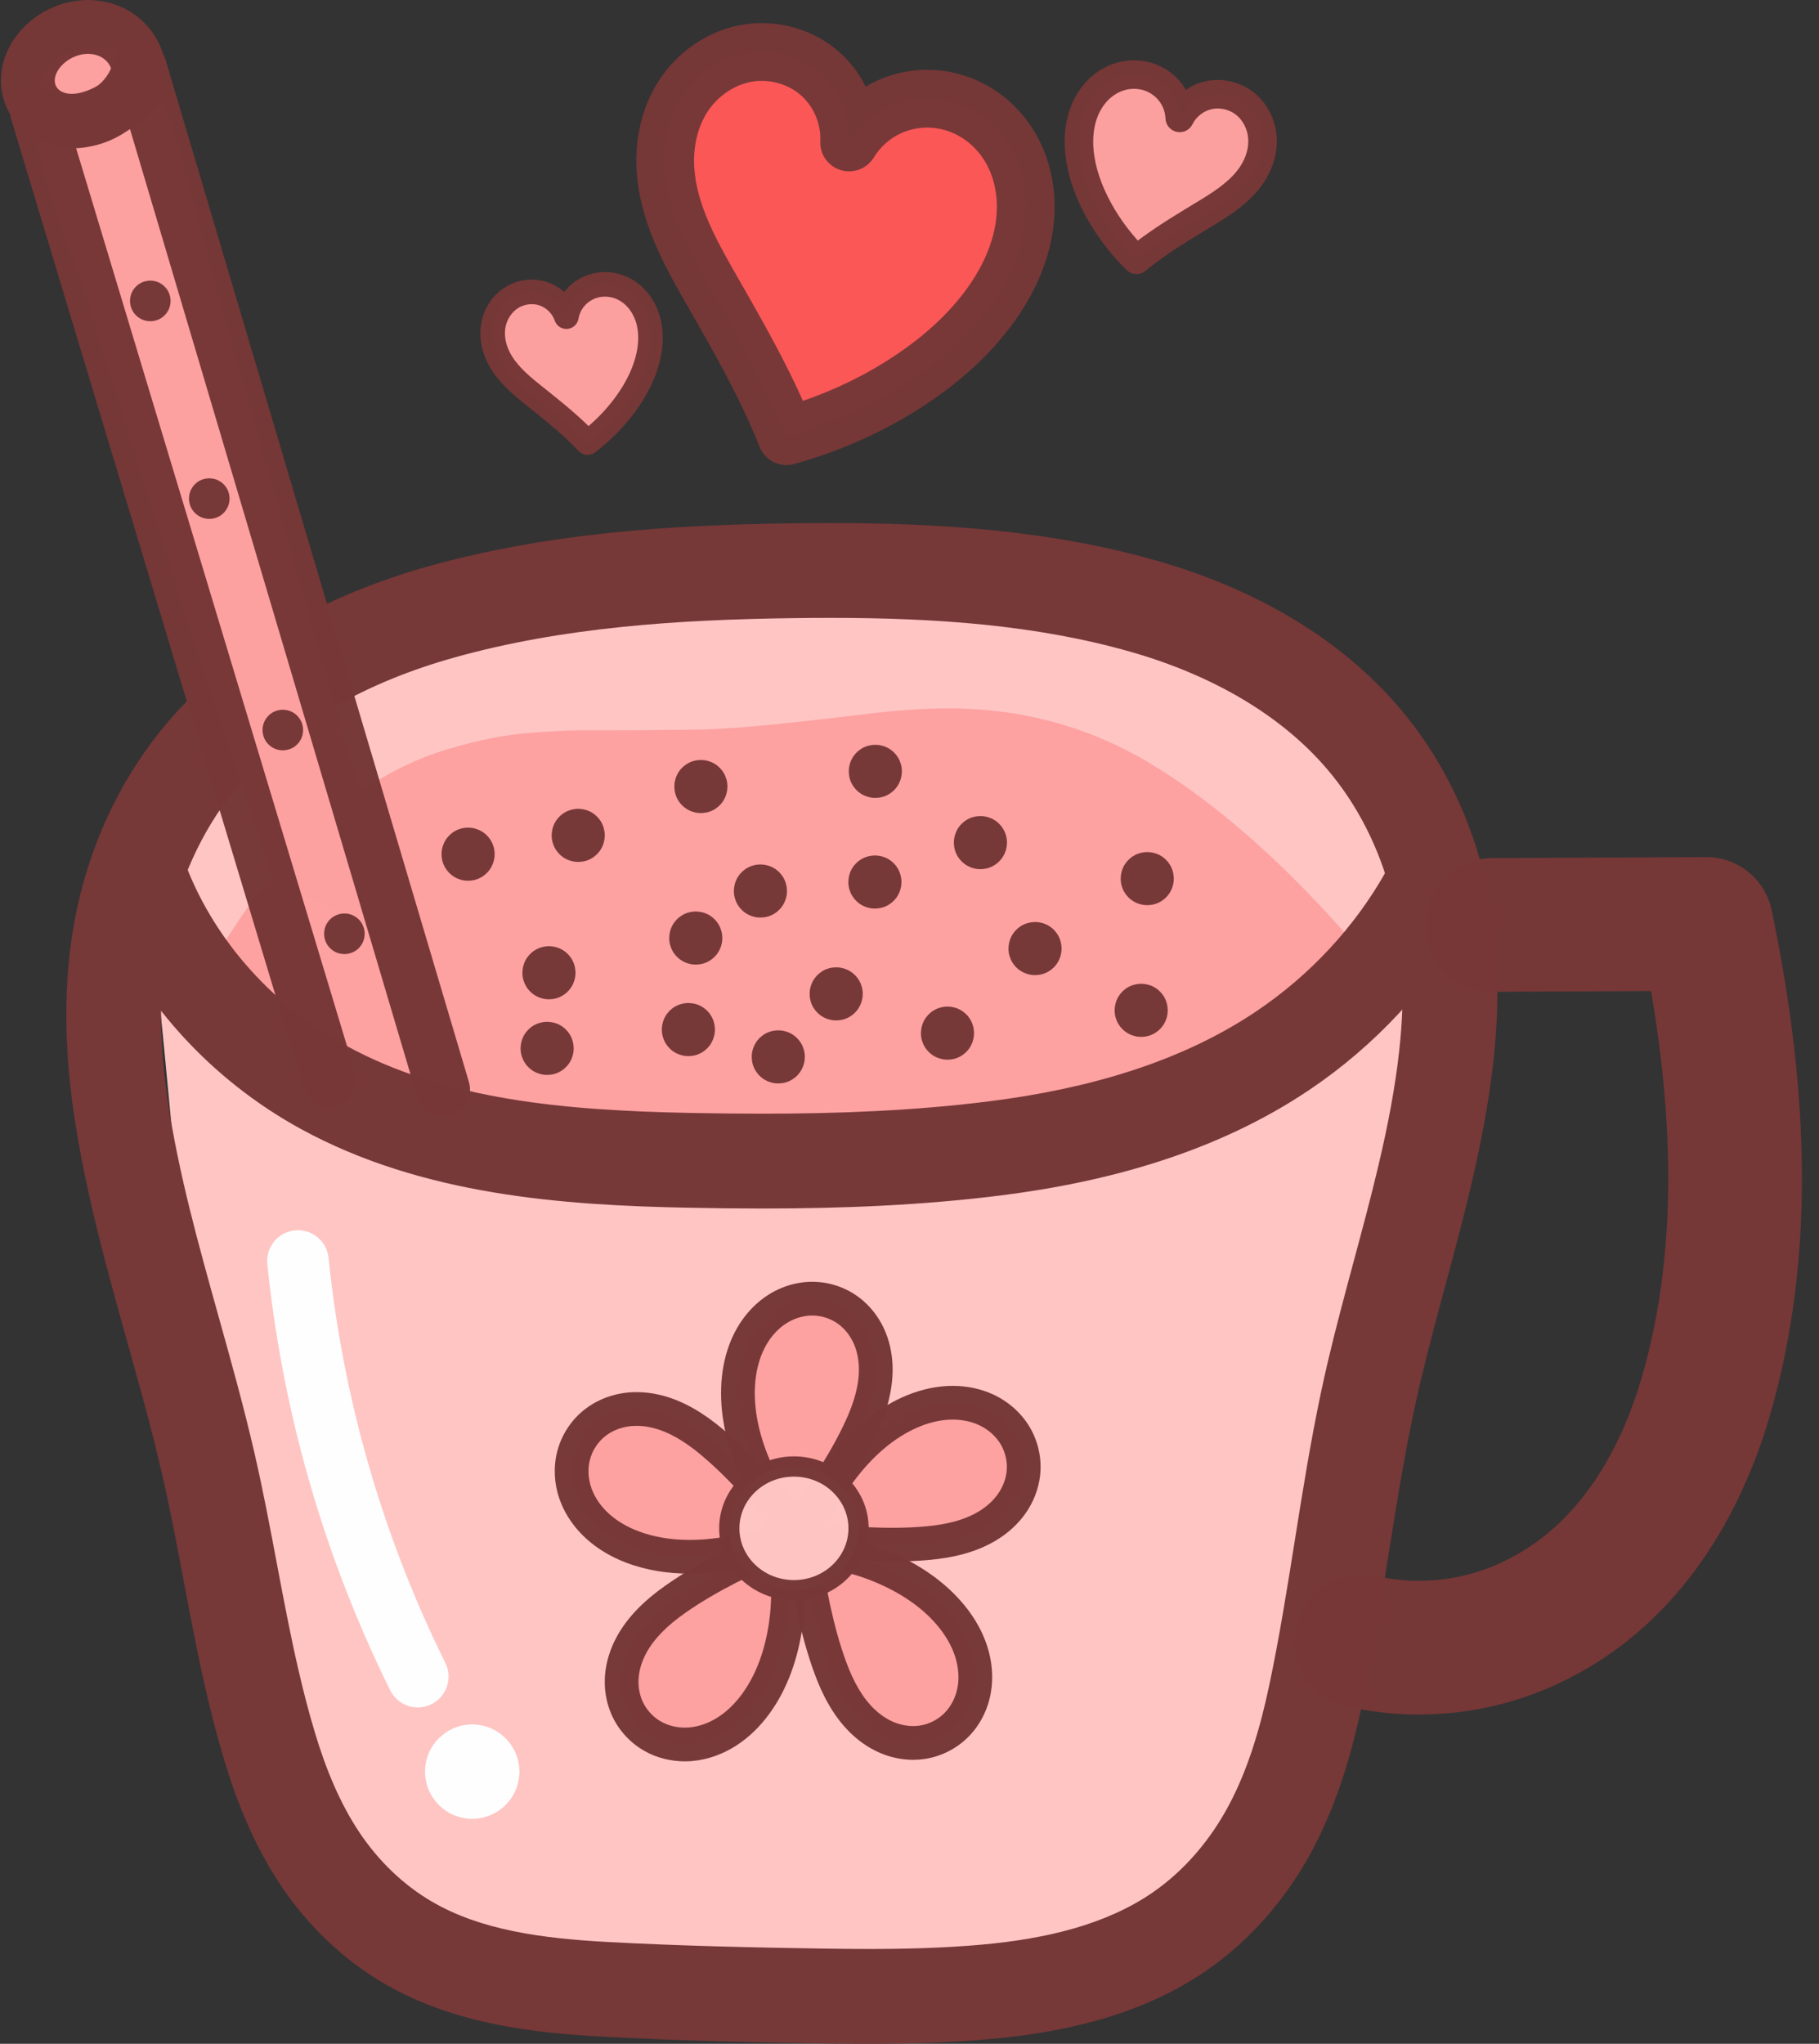 <?xml version="1.0" encoding="UTF-8"?>
<!DOCTYPE svg PUBLIC '-//W3C//DTD SVG 1.0//EN'
          'http://www.w3.org/TR/2001/REC-SVG-20010904/DTD/svg10.dtd'>
<svg height="949.8" preserveAspectRatio="xMidYMid meet" version="1.0" viewBox="223.6 436.7 845.7 949.8" width="845.7" xmlns="http://www.w3.org/2000/svg" xmlns:xlink="http://www.w3.org/1999/xlink" zoomAndPan="magnify"
><rect x="223.6" y="436.7" width="845.7" height="949.8" fill="#333333" stroke="none"/><g
  ><g fill="#fec5c3" id="change1_1"
    ><path d="M286.595,804.907L288.547,819.755Q294.368,858.535,310.669,1039.795Q316.321,1090.252,321.242,1118.036Q347.322,1274.095,366.555,1294.35Q387.879,1334.642,446.097,1352.909Q496.911,1367.457,621.058,1365.919Q710.818,1365.779,746.433,1348.629Q789.075,1330.751,812.683,1285.752Q833.894,1242.841,847.516,1164.585Q885.145,960.035,900.65,812.675Q859.089,773.316,766.086,732.37Q678.443,698.874,596.51,698.778Q417.958,700.373,286.595,804.907"
    /></g
  ></g
  ><g
  ><g fill="#fda0a0" fill-opacity=".992" id="change2_9"
    ><path d="M319.353,889.713L322.203,884.297Q368.726,804.334,430.552,785.25Q453.273,778.293,471.922,777.166Q481.829,776.331,491.773,776.117Q551.583,776.2,561.626,775.164Q578.13,774.396,634.89,767.52Q651.692,765.997,661.044,765.959Q713.128,764.974,756.949,790.633Q806.137,819.914,857.14,879.767Q814.11,930.1,746.568,954.07Q689.574,975.81,565.666,978.46Q504.854,979.631,467.272,975.695Q434.609,972.518,404.25,961.456Q344.283,936.549,319.353,889.713"
    /></g
  ></g
  ><g fill="#773838"
  ><g id="change3_6"
    ><path d="M559.429,872.567L559.325,874.243Q558.551,879.311,554.678,882.367Q550.779,885.421,545.471,884.875Q540.403,884.1,537.347,880.228Q536.368,878.976,535.731,877.497L535.193,875.976Q534.749,874.406,534.735,872.696Q534.84,867.449,538.306,863.947Q541.772,860.445,547.018,860.285Q552.265,860.39,555.767,863.856Q559.269,867.321,559.429,872.567"
    /></g
    ><g id="change3_25"
    ><path d="M624.705,898.512L624.601,900.188Q623.826,905.256,619.954,908.312Q616.055,911.365,610.747,910.82Q605.679,910.045,602.623,906.173Q599.57,902.274,600.115,896.965Q600.89,891.898,604.762,888.842Q608.661,885.788,613.97,886.334Q619.037,887.108,622.093,890.981Q623.072,892.232,623.71,893.711L624.247,895.232Q624.691,896.802,624.705,898.512"
    /></g
    ><g id="change3_34"
    ><path d="M642.719,846.531L642.615,848.207Q641.84,853.275,637.968,856.331Q634.068,859.384,628.76,858.839Q623.693,858.064,620.636,854.192Q619.657,852.94,619.02,851.461L618.483,849.94Q618.038,848.37,618.024,846.66Q618.129,841.413,621.595,837.911Q625.061,834.408,630.307,834.249Q635.554,834.354,639.057,837.819Q642.559,841.285,642.719,846.531"
    /></g
    ><g id="change3_35"
    ><path d="M717.163,877.457L717.059,879.133Q716.284,884.2,712.412,887.256Q708.513,890.31,703.205,889.764Q698.137,888.99,695.081,885.117Q694.102,883.866,693.464,882.387L692.927,880.866Q692.483,879.296,692.469,877.586Q692.574,872.339,696.04,868.836Q699.505,865.334,704.751,865.174Q709.999,865.279,713.501,868.745Q717.003,872.211,717.163,877.457"
    /></g
    ><g id="change3_26"
    ><path d="M561.804,802.154L561.7,803.83Q560.925,808.897,557.053,811.953Q553.154,815.007,547.845,814.461Q542.778,813.687,539.722,809.814Q536.668,805.915,537.214,800.607Q537.989,795.539,541.861,792.483Q545.76,789.43,551.068,789.975Q556.136,790.75,559.192,794.622Q560.171,795.874,560.808,797.353L561.346,798.874Q561.79,800.444,561.804,802.154"
    /></g
    ><g id="change3_3"
    ><path d="M491.173,888.696L491.069,890.372Q490.295,895.439,486.422,898.495Q482.523,901.549,477.215,901.004Q472.147,900.229,469.091,896.356Q468.112,895.105,467.475,893.626L466.937,892.105Q466.493,890.535,466.479,888.825Q466.584,883.577,470.05,880.075Q473.516,876.573,478.762,876.413Q484.009,876.518,487.511,879.984Q491.014,883.45,491.173,888.696"
    /></g
    ><g id="change3_23"
    ><path d="M504.782,824.852L504.678,826.528Q503.903,831.595,500.031,834.651Q496.132,837.705,490.823,837.16Q485.756,836.385,482.7,832.513Q481.721,831.261,481.083,829.782L480.546,828.261Q480.101,826.691,480.088,824.981Q480.193,819.734,483.658,816.231Q487.124,812.729,492.37,812.569Q497.618,812.674,501.12,816.14Q504.622,819.606,504.782,824.852"
    /></g
    ><g id="change3_31"
    ><path d="M691.764,828.217L691.66,829.893Q690.885,834.961,687.013,838.017Q683.114,841.071,677.805,840.525Q672.738,839.75,669.682,835.878Q666.628,831.979,667.173,826.67Q667.948,821.603,671.821,818.547Q675.72,815.493,681.028,816.039Q686.096,816.814,689.152,820.686Q690.131,821.938,690.769,823.416L691.306,824.937Q691.75,826.508,691.764,828.217"
    /></g
    ><g id="change3_15"
    ><path d="M555.995,915.1L555.891,916.776Q555.116,921.844,551.244,924.9Q547.345,927.954,542.036,927.408Q536.969,926.633,533.913,922.761Q532.933,921.509,532.296,920.03L531.759,918.509Q531.314,916.939,531.301,915.229Q531.405,909.982,534.871,906.48Q538.337,902.977,543.583,902.817Q548.83,902.923,552.333,906.388Q555.835,909.854,555.995,915.1"
    /></g
    ><g id="change3_33"
    ><path d="M642.907,795.101L642.803,796.777Q642.028,801.844,638.156,804.9Q634.257,807.954,628.948,807.408Q623.881,806.634,620.825,802.761Q617.771,798.862,618.317,793.554Q619.091,788.486,622.964,785.43Q626.863,782.376,632.171,782.922Q637.239,783.697,640.295,787.569Q641.274,788.821,641.911,790.3L642.449,791.821Q642.893,793.391,642.907,795.101"
    /></g
    ><g id="change3_24"
    ><path d="M769.334,844.955L769.23,846.631Q768.455,851.698,764.583,854.754Q760.684,857.808,755.376,857.263Q750.308,856.488,747.252,852.616Q746.273,851.364,745.635,849.885L745.098,848.364Q744.654,846.794,744.64,845.084Q744.745,839.837,748.211,836.335Q751.677,832.832,756.923,832.672Q762.17,832.777,765.672,836.243Q769.174,839.709,769.334,844.955"
    /></g
    ><g id="change3_19"
    ><path d="M676.456,916.756L676.352,918.432Q675.577,923.5,671.705,926.556Q667.806,929.61,662.498,929.064Q657.43,928.289,654.374,924.417Q653.395,923.165,652.757,921.686L652.22,920.165Q651.776,918.595,651.762,916.885Q651.867,911.638,655.333,908.136Q658.798,904.634,664.044,904.474Q669.292,904.579,672.794,908.044Q676.296,911.51,676.456,916.756"
    /></g
    ><g id="change3_32"
    ><path d="M453.57,833.594L453.466,835.27Q452.691,840.338,448.819,843.394Q444.92,846.448,439.611,845.902Q434.544,845.127,431.488,841.255Q428.434,837.356,428.98,832.048Q429.754,826.98,433.627,823.924Q437.526,820.87,442.834,821.416Q447.902,822.191,450.958,826.063Q451.937,827.315,452.574,828.793L453.112,830.314Q453.556,831.885,453.57,833.594"
    /></g
    ><g id="change3_27"
    ><path d="M490.324,923.838L490.22,925.514Q489.445,930.582,485.573,933.638Q481.674,936.692,476.365,936.146Q471.298,935.371,468.242,931.499Q467.262,930.247,466.625,928.769L466.088,927.248Q465.643,925.677,465.63,923.968Q465.735,918.72,469.2,915.218Q472.666,911.716,477.912,911.556Q483.159,911.661,486.662,915.126Q490.164,918.592,490.324,923.838"
    /></g
    ><g id="change3_7"
    ><path d="M766.515,906.158L766.411,907.833Q765.636,912.901,761.764,915.957Q757.865,919.011,752.557,918.465Q747.489,917.69,744.433,913.818Q743.454,912.566,742.816,911.088L742.279,909.567Q741.835,907.996,741.821,906.287Q741.926,901.039,745.392,897.537Q748.857,894.035,754.103,893.875Q759.351,893.98,762.853,897.446Q766.355,900.911,766.515,906.158"
    /></g
    ><g id="change3_14"
    ><path d="M589.491,850.707L589.387,852.383Q588.612,857.45,584.74,860.506Q580.841,863.56,575.532,863.014Q570.465,862.24,567.409,858.367Q566.43,857.116,565.792,855.637L565.255,854.116Q564.811,852.546,564.797,850.836Q564.902,845.589,568.367,842.086Q571.833,838.584,577.079,838.424Q582.327,838.529,585.829,841.995Q589.331,845.461,589.491,850.707"
    /></g
    ><g id="change3_1"
    ><path d="M597.783,927.797L597.679,929.473Q596.904,934.54,593.032,937.597Q589.133,940.65,583.824,940.105Q578.757,939.33,575.701,935.458Q572.647,931.559,573.193,926.25Q573.967,921.183,577.84,918.127Q581.739,915.073,587.047,915.618Q592.115,916.393,595.171,920.265Q596.15,921.517,596.788,922.996L597.325,924.517Q597.769,926.087,597.783,927.797"
    /></g
  ></g
  ><g fill="#fda0a0" fill-opacity=".992"
  ><g id="change2_1"
    ><path d="M593.734,1148.863L591.601,1146.378Q576.668,1128.569,569.988,1106.288Q567.193,1096.78,566.735,1086.953Q566.493,1074.473,569.202,1066.689Q575.66,1047.453,592.065,1041.707Q610.067,1036.57,622.715,1050.053Q628.335,1056.198,630.265,1066.731Q631.982,1075.462,628.324,1088.68Q623.673,1107.18,593.734,1148.863"
    /></g
    ><g id="change2_5"
    ><path d="M597.91,1152.013L598.996,1148.924Q606.952,1127.086,622.908,1110.161Q629.745,1102.987,638.026,1097.677Q648.713,1091.227,656.809,1089.681Q675.815,1085.465,689.875,1096.989Q703.275,1109.817,697.972,1127.707Q691.96,1145.377,667.325,1151.878Q644.478,1157.123,597.91,1152.013"
    /></g
    ><g id="change2_3"
    ><path d="M596.673,1156.249L599.939,1156.498Q623.091,1158.532,643.569,1169.563Q652.269,1174.311,659.541,1180.935Q668.537,1189.589,672.126,1197.009Q676.505,1205.233,677.018,1214.55Q677.469,1223.946,672.902,1232.187Q662.669,1247.902,645.454,1246.563Q625.743,1243.915,614.77,1223.264Q604.978,1206.894,596.673,1156.249"
    /></g
    ><g id="change2_4"
    ><path d="M587.674,1153.103L588.279,1156.322Q592.307,1179.211,586.951,1201.847Q584.617,1211.478,580.101,1220.217Q574.07,1231.146,567.832,1236.533Q552.638,1249.966,535.51,1246.73Q517.541,1242.331,513.171,1224.184Q509.543,1205.875,527.627,1187.928Q540.904,1174.232,587.674,1153.103"
    /></g
    ><g id="change2_2"
    ><path d="M593.352,1148.235L590.4,1149.652Q569.748,1159.461,545.251,1160.165Q535.611,1160.494,523.753,1157.596Q515.853,1155.641,507.629,1150.662Q490.72,1139.446,489.416,1122.113Q489.011,1103.569,505.41,1094.668Q523.213,1086.542,544.172,1099.247Q560.838,1108.527,593.352,1148.235"
    /></g
  ></g
  ><g fill="#773838" fill-opacity=".992"
  ><g id="change3_20"
    ><path d="M587.858,1154.05L587.858,1154.05C578.624,1143.587,571.079,1131.548,565.897,1118.489L565.897,1118.489C560.741,1105.496,557.68,1090.957,559.255,1076.328L559.255,1076.328C559.994,1069.462,561.812,1062.498,565.095,1056.057L565.095,1056.057C568.382,1049.611,573.184,1043.687,579.403,1039.363L579.403,1039.363C585.627,1035.034,593.206,1032.42,601.023,1032.371L601.023,1032.371C601.1,1032.37,601.18,1032.37,601.246,1032.37L601.246,1032.37C608.995,1032.37,616.689,1034.922,622.901,1039.573L622.901,1039.573C627.961,1043.362,631.906,1048.407,634.511,1053.973L634.511,1053.973C637.114,1059.532,638.366,1065.527,638.572,1071.381L638.572,1071.381C638.98,1083.017,635.37,1094.038,630.997,1103.535L630.997,1103.535C622.713,1121.528,611.233,1137.708,600.35,1153.083L600.349,1153.084L600.131,1153.392C598.747,1155.347,596.545,1156.562,594.153,1156.69C591.762,1156.818,589.443,1155.845,587.858,1154.05L587.858,1154.05 M599.61,1143.677L587.338,1144.334L587.556,1144.026L587.555,1144.027C598.585,1128.445,609.183,1113.434,616.759,1096.979L616.759,1096.979C620.662,1088.502,623.192,1080.071,622.906,1071.931L622.906,1071.931C622.764,1067.897,621.906,1064.02,620.314,1060.618L620.314,1060.618C618.725,1057.223,616.366,1054.263,613.506,1052.121L613.506,1052.121C610.014,1049.506,605.618,1048.045,601.246,1048.045L601.246,1048.045C601.158,1048.045,601.199,1048.045,601.123,1048.046L601.122,1048.046C596.702,1048.074,592.175,1049.574,588.353,1052.232L588.353,1052.232C584.523,1054.895,581.333,1058.72,579.06,1063.177L579.06,1063.177C576.785,1067.64,575.411,1072.703,574.84,1078.005L574.84,1078.005C573.611,1089.422,575.961,1101.351,580.467,1112.707L580.467,1112.707C584.947,1123.999,591.509,1134.498,599.61,1143.677 Z"
    /></g
    ><g id="change3_9"
    ><path d="M590.48,1149.517L590.48,1149.517C594.924,1136.289,601.578,1123.735,610.296,1112.718L610.296,1112.718C618.971,1101.757,630.03,1091.837,643.488,1085.886L643.488,1085.886C649.803,1083.093,656.744,1081.185,663.963,1080.808L663.962,1080.808C664.82,1080.763,665.666,1080.741,666.528,1080.741L666.528,1080.741C672.944,1080.741,679.523,1082.006,685.575,1084.851L685.575,1084.851C692.437,1088.078,698.489,1093.333,702.441,1100.08L702.441,1100.08C706.397,1106.833,708.073,1114.85,707.142,1122.628L707.142,1122.628C706.391,1128.904,703.994,1134.843,700.477,1139.882L700.477,1139.882C696.963,1144.916,692.398,1148.998,687.431,1152.103L687.431,1152.103C677.558,1158.275,666.208,1160.659,655.797,1161.621L655.942,1161.606L655.938,1161.606L655.794,1161.621C650.019,1162.154,644.259,1162.373,638.548,1162.373L638.548,1162.373C624.696,1162.373,610.889,1161.087,597.563,1159.852L597.563,1159.852L597.187,1159.818C594.802,1159.597,592.649,1158.297,591.342,1156.29C590.035,1154.283,589.718,1151.788,590.48,1149.517L590.48,1149.517 M605.341,1154.509L598.634,1144.209L599.009,1144.243L599.009,1144.243C612.458,1145.489,625.543,1146.697,638.548,1146.697L638.548,1146.697C643.86,1146.697,649.138,1146.493,654.352,1146.012L654.207,1146.026L654.211,1146.026L654.355,1146.011C663.649,1145.153,672.215,1143.128,679.121,1138.811L679.121,1138.811C682.543,1136.671,685.473,1133.989,687.623,1130.91L687.623,1130.91C689.769,1127.835,691.152,1124.313,691.577,1120.765L691.577,1120.765C692.101,1116.391,691.145,1111.81,688.915,1108.003L688.915,1108.003C686.68,1104.189,683.118,1101.019,678.904,1099.037L678.905,1099.037C675.184,1097.288,670.923,1096.417,666.528,1096.417L666.528,1096.417C665.939,1096.417,665.369,1096.432,664.78,1096.463L664.779,1096.463C659.777,1096.724,654.706,1098.065,649.828,1100.222L649.828,1100.222C639.327,1104.866,630.171,1112.865,622.589,1122.446L622.589,1122.446C615.051,1131.971,609.239,1142.905,605.341,1154.509 Z"
    /></g
    ><g id="change3_11"
    ><path d="M597.161,1148.426L597.161,1148.426C611.089,1149.295,624.937,1152.473,637.835,1158.043L637.835,1158.043C650.668,1163.584,663.113,1171.701,672.344,1183.159L672.344,1183.159C676.676,1188.536,680.316,1194.747,682.548,1201.622L682.548,1201.622C684.782,1208.503,685.575,1216.089,684.236,1223.544L684.236,1223.544C682.895,1231.007,679.385,1238.214,673.892,1243.776L673.892,1243.776C668.393,1249.345,661.082,1253.04,653.329,1254.154L653.328,1254.154C651.599,1254.402,649.861,1254.522,648.135,1254.522L648.135,1254.522C643.612,1254.522,639.128,1253.699,634.937,1252.181L634.937,1252.181C629.166,1250.09,624.04,1246.737,619.756,1242.743L619.756,1242.743C611.239,1234.803,605.999,1224.458,602.375,1214.65L602.375,1214.65C595.51,1196.068,592.187,1176.51,589.011,1157.942L589.011,1157.944L588.948,1157.573C588.543,1155.211,589.241,1152.795,590.842,1151.012C592.442,1149.23,594.77,1148.277,597.161,1148.426L597.161,1148.426 M596.186,1164.072L604.399,1154.926L604.463,1155.297L604.463,1155.299C607.682,1174.116,610.802,1192.226,617.08,1209.217L617.08,1209.217C620.315,1217.971,624.488,1225.722,630.445,1231.276L630.445,1231.276C633.397,1234.027,636.747,1236.163,640.277,1237.442L640.277,1237.442C642.821,1238.364,645.501,1238.846,648.135,1238.846L648.135,1238.846C649.136,1238.846,650.128,1238.776,651.1,1238.636L651.1,1238.636C655.46,1238.01,659.637,1235.901,662.737,1232.762L662.737,1232.762C665.843,1229.617,667.983,1225.355,668.806,1220.773L668.806,1220.772C669.631,1216.182,669.182,1211.221,667.638,1206.463L667.638,1206.463C666.09,1201.697,663.483,1197.147,660.137,1192.994L660.137,1192.994C652.933,1184.052,642.837,1177.279,631.62,1172.435L631.62,1172.435C620.468,1167.619,608.404,1164.834,596.186,1164.072 Z"
    /></g
    ><g id="change3_2"
    ><path d="M595.357,1151.55L595.357,1151.55C598.123,1165.227,598.637,1179.426,596.595,1193.326L596.595,1193.326C594.564,1207.156,589.945,1221.278,581.267,1233.16L581.267,1233.16C577.194,1238.736,572.137,1243.86,566.074,1247.795L566.074,1247.795C560.005,1251.734,552.883,1254.463,545.335,1255.099L545.328,1255.1L545.324,1255.1L545.329,1255.1C544.227,1255.192,543.108,1255.239,542,1255.239L542,1255.239C535.514,1255.239,528.924,1253.649,523.115,1250.344L523.115,1250.344C516.313,1246.474,510.851,1240.368,507.769,1233.167L507.769,1233.167C505.281,1227.356,504.387,1221.014,504.914,1214.892L504.914,1214.892C505.44,1208.776,507.353,1202.957,510.102,1197.785L510.102,1197.785C515.567,1187.503,524.203,1179.765,532.738,1173.726L532.738,1173.726C548.91,1162.285,566.942,1154.013,584.056,1146.139L584.056,1146.139L584.397,1145.982C586.573,1144.981,589.088,1145.03,591.224,1146.114C593.36,1147.199,594.882,1149.201,595.357,1151.55L595.357,1151.55 M579.991,1154.657L590.951,1160.224L590.609,1160.381L590.609,1160.381C573.264,1168.361,556.582,1176.061,541.793,1186.524L541.793,1186.524C534.174,1191.914,527.768,1197.951,523.945,1205.142L523.945,1205.142C522.051,1208.706,520.855,1212.494,520.534,1216.235L520.534,1216.235C520.212,1219.971,520.775,1223.713,522.181,1226.998L522.181,1226.998C523.914,1231.046,527.033,1234.536,530.868,1236.718L530.868,1236.718C534.143,1238.581,538.027,1239.562,542,1239.562L542,1239.562C542.672,1239.562,543.346,1239.534,544.017,1239.477L544.022,1239.477L544.026,1239.477L544.019,1239.477C548.666,1239.086,553.342,1237.368,557.538,1234.645L557.538,1234.645C561.74,1231.917,565.461,1228.22,568.607,1223.914L568.607,1223.914C575.379,1214.641,579.309,1203.137,581.085,1191.048L581.085,1191.048C582.85,1179.03,582.417,1166.655,579.991,1154.657 Z"
    /></g
    ><g id="change3_28"
    ><path d="M596.841,1155.254L596.841,1155.254C584.345,1161.466,570.763,1165.638,556.808,1167.263L556.808,1167.263C552.684,1167.744,548.493,1168.008,544.28,1168.008L544.28,1168.008C534.262,1168.008,524.04,1166.509,514.364,1162.766L514.364,1162.766C507.923,1160.275,501.668,1156.717,496.296,1151.879L496.296,1151.879C490.92,1147.036,486.441,1140.864,483.873,1133.737L483.873,1133.737C481.302,1126.604,480.739,1118.607,482.715,1111.043L482.715,1111.043C484.693,1103.471,489.177,1096.616,495.335,1091.774L495.335,1091.774C500.304,1087.868,506.199,1085.363,512.249,1084.287L512.249,1084.287C514.698,1083.851,517.161,1083.649,519.596,1083.649L519.596,1083.649C523.172,1083.649,526.712,1084.085,530.115,1084.87L530.115,1084.87C541.462,1087.488,551.171,1093.826,559.214,1100.509L559.214,1100.509C574.451,1113.169,587.108,1128.446,599.143,1142.939L599.142,1142.938L599.382,1143.227C600.912,1145.07,601.516,1147.511,601.021,1149.855C600.526,1152.199,598.986,1154.188,596.841,1155.254L596.841,1155.254 M589.863,1141.216L587.322,1153.243L587.082,1152.955L587.082,1152.954C574.886,1138.267,563.128,1124.143,549.195,1112.567L549.195,1112.567C542.016,1106.602,534.528,1101.977,526.591,1100.146L526.591,1100.147C524.259,1099.608,521.903,1099.326,519.596,1099.326L519.596,1099.326C518.029,1099.326,516.486,1099.457,514.994,1099.722L514.994,1099.722C511.303,1100.378,507.833,1101.891,505.024,1104.099L505.024,1104.099C501.562,1106.821,498.998,1110.737,497.883,1115.005L497.883,1115.005C496.766,1119.282,497.043,1124.043,498.622,1128.423L498.622,1128.423C500.203,1132.81,503.072,1136.882,506.789,1140.231L506.789,1140.231C510.512,1143.585,515.044,1146.221,520.019,1148.145L520.019,1148.145C527.551,1151.057,535.792,1152.331,544.28,1152.331L544.28,1152.331C547.839,1152.331,551.421,1152.107,554.995,1151.691L554.995,1151.691C567.06,1150.286,578.9,1146.665,589.863,1141.216 Z"
    /></g
  ></g
  ><g fill-opacity=".992"
  ><g fill="#fec5c3" id="change1_2"
    ><path d="M622.766,1146.959L622.492,1150.859Q620.542,1162.645,611.078,1169.711Q601.55,1176.772,588.637,1175.437Q576.314,1173.572,568.925,1164.522Q566.558,1161.596,565.025,1158.146L563.737,1154.6Q562.676,1150.939,562.664,1146.959Q562.986,1134.746,571.466,1126.637Q579.945,1118.527,592.715,1118.219Q605.485,1118.527,613.965,1126.637Q622.444,1134.746,622.766,1146.959"
    /></g
    ><g fill="#773838" id="change3_18"
    ><path d="M627.471,1146.959L627.471,1146.959C627.471,1165.625,611.71,1180.404,592.715,1180.404L592.715,1180.404C573.72,1180.404,557.96,1165.626,557.96,1146.959L557.96,1146.959C557.96,1128.293,573.72,1113.514,592.715,1113.514L592.715,1113.514C611.71,1113.514,627.471,1128.293,627.471,1146.959L627.471,1146.959 M618.062,1146.959L618.062,1146.959C618.062,1133.88,606.914,1122.923,592.715,1122.923L592.715,1122.923C578.516,1122.923,567.368,1133.88,567.368,1146.959L567.368,1146.959C567.368,1160.039,578.516,1170.995,592.715,1170.995L592.715,1170.995C606.914,1170.995,618.062,1160.038,618.062,1146.959 Z"
    /></g
  ></g
  ><g fill="#773838"
  ><g id="change3_22"
    ><path d="M332.554,803.982L332.554,803.982C317.154,823.12,306.7,846.457,301.903,871.067L301.903,871.067C297.084,895.787,297.691,921.959,301.618,948.379L301.618,948.379C306.569,981.688,315.677,1014.371,325.253,1048.62L325.253,1048.62C331.028,1069.272,336.969,1090.505,341.927,1112.04L341.927,1112.04C345.86,1129.124,349.102,1146.299,352.252,1162.97L352.252,1162.97C355.428,1179.778,358.51,1196.078,362.211,1212.149L362.211,1212.149C364.543,1222.278,367.098,1232.213,370.028,1241.952L370.028,1241.952C375.145,1258.957,381.618,1274.601,390.555,1288.045L390.555,1288.045C399.388,1301.333,410.958,1312.553,424.276,1320.349L424.276,1320.349C446.949,1333.619,475.156,1337.54,506.672,1339.216L506.672,1339.216C540,1340.988,573.467,1341.762,607.161,1342.266L607.265,1342.268L607.302,1342.269L607.197,1342.267C613.999,1342.368,620.772,1342.436,627.5,1342.436L627.5,1342.436C645.429,1342.436,663.0,1341.955,680.311,1340.388L680.311,1340.388C710.373,1337.668,738.067,1330.99,759.622,1316.095L759.622,1316.095C774.243,1305.992,786.376,1291.78,795.056,1275.388L795.056,1275.388C803.848,1258.784,809.457,1239.97,813.742,1219.711L813.742,1219.711C818.369,1197.834,821.912,1175.648,825.551,1152.83L825.551,1152.83C829.16,1130.203,832.868,1106.928,837.758,1083.807L837.758,1083.807C838.784,1078.956,839.867,1074.084,841.014,1069.224L841.014,1069.224C844.707,1053.568,848.883,1038.059,852.953,1022.942L852.953,1022.942C857.051,1007.72,861.043,992.881,864.547,978.025L864.547,978.025C868.823,959.9,872.288,942.083,874.217,924.245L874.217,924.245C876.743,900.891,876.257,877.822,871.304,856.157L871.304,856.157C866.368,834.569,856.792,814.188,843.191,797.239L843.191,797.239C820.698,769.211,786.659,750.284,749.304,739.625L749.304,739.625C705.024,726.99,657.956,723.835,609.565,723.835L609.565,723.835C603.861,723.835,598.125,723.879,592.405,723.955L592.405,723.955C538.099,724.676,485.021,728.246,434.956,742.224L434.956,742.224C394.25,753.59,356.993,773.609,332.554,803.982L332.554,803.982 M298.226,776.36L298.226,776.36C330.314,736.482,376.965,712.67,423.107,699.786L423.107,699.786C478.747,684.251,536.388,680.634,591.819,679.898L591.819,679.898C597.711,679.82,603.631,679.774,609.565,679.774L609.565,679.774C659.495,679.774,711.315,682.965,761.394,697.255L761.394,697.255C804.522,709.562,847.664,732.414,877.555,769.662L877.555,769.662C895.579,792.123,907.93,818.666,914.256,846.337L914.256,846.337C920.565,873.928,920.93,902.102,918.023,928.982L918.023,928.982C915.83,949.252,911.951,968.98,907.432,988.14L907.432,988.14C903.742,1003.78,899.567,1019.285,895.499,1034.395L895.499,1034.395C891.4,1049.621,887.405,1064.47,883.898,1079.34L883.898,1079.34C882.836,1083.84,881.828,1088.372,880.865,1092.924L880.865,1092.924C876.243,1114.778,872.7,1136.963,869.062,1159.769L869.062,1159.769C865.452,1182.405,861.744,1205.687,856.849,1228.828L856.849,1228.828C852.16,1251.002,845.499,1274.281,833.995,1296.007L833.995,1296.007C822.379,1317.944,805.73,1337.792,784.669,1352.344L784.669,1352.344C753.995,1373.54,717.447,1381.268,684.282,1384.27L684.283,1384.27C665.17,1386,646.157,1386.497,627.5,1386.497L627.5,1386.497C620.51,1386.497,613.45,1386.426,606.539,1386.323L606.434,1386.321L606.397,1386.32L606.501,1386.322C572.615,1385.815,538.498,1385.031,504.333,1383.215L504.333,1383.215C472.032,1381.497,434.501,1377.386,402.02,1358.375L402.02,1358.375C382.47,1346.933,366.111,1330.864,353.861,1312.437L353.861,1312.437C341.715,1294.165,333.693,1274.113,327.836,1254.648L327.836,1254.648C324.564,1243.772,321.767,1232.867,319.273,1222.035L319.273,1222.035C315.344,1204.972,312.105,1187.813,308.957,1171.15L308.957,1171.15C305.78,1154.336,302.694,1138.018,298.989,1121.926L298.989,1121.926C294.299,1101.553,288.64,1081.302,282.82,1060.485L282.82,1060.485C273.369,1026.686,263.46,991.35,258.036,954.857L258.036,954.857C253.614,925.106,252.609,893.657,258.656,862.637L258.656,862.637C264.723,831.509,278.025,801.465,298.226,776.36 Z"
    /></g
    ><g id="change3_4"
    ><path d="M310.406,839.838L310.406,839.838C324.103,874.719,351.168,904.401,384.629,922.701L384.629,922.701C430.783,947.942,486.484,952.776,544.765,953.909L544.765,953.909C555.872,954.125,566.946,954.258,577.995,954.258L577.995,954.258C613.722,954.258,648.99,952.87,683.706,948.485L683.706,948.485C728.894,942.779,772.232,930.531,807.699,906.672L807.699,906.672C832.57,889.942,853.528,867.489,868.064,841.532C874.009,830.916,887.434,827.13,898.05,833.074C908.665,839.019,912.452,852.445,906.507,863.06L906.507,863.06C888.487,895.239,862.706,922.772,832.292,943.231L832.292,943.231C789.016,972.342,738.193,986.015,689.227,992.199L689.227,992.199C652.042,996.895,614.79,998.319,577.995,998.319L577.995,998.319C566.595,998.319,555.232,998.182,543.908,997.962L543.908,997.962C485.307,996.822,419.9,992.21,363.487,961.358L363.487,961.358C321.555,938.426,287.104,901.047,269.394,855.942C264.947,844.617,270.523,831.831,281.848,827.384C293.173,822.937,305.959,828.513,310.406,839.838 Z"
    /></g
  ></g
  ><g
  ><g fill="#773838" fill-opacity=".992" id="change3_8"
    ><path d="M917.162,835.471L917.162,835.471L1016.742,835.002C1031.507,834.933,1044.281,845.263,1047.303,859.716L1047.303,859.716C1062.914,934.398,1069.236,1016.521,1046.513,1094.385L1046.513,1094.385C1035.694,1131.458,1015.97,1169.484,983.242,1196.756L983.242,1196.756C965.226,1211.769,943.775,1223.034,920.578,1228.871L920.577,1228.871C908.379,1231.941,895.831,1233.476,883.306,1233.476L883.306,1233.476C871.99,1233.476,860.642,1232.223,849.533,1229.69C832.802,1225.874,822.332,1209.217,826.148,1192.486C829.964,1175.755,846.621,1165.285,863.352,1169.101L863.352,1169.101C869.852,1170.583,876.563,1171.331,883.306,1171.331L883.306,1171.331C890.772,1171.331,898.225,1170.414,905.413,1168.605L905.413,1168.605C919.12,1165.157,932.24,1158.363,943.459,1149.014L943.459,1149.014C963.866,1132.01,978.299,1106.298,986.857,1076.976L986.857,1076.976C1005.525,1013.006,1001.094,942.374,986.473,872.432L1017.034,897.146L917.454,897.614C900.293,897.695,886.316,883.849,886.236,866.689C886.155,849.528,900.001,835.551,917.162,835.471 Z"
    /></g
  ></g
  ><g
  ><g fill="#fda0a0" id="change2_6"
    ><path d="M412.055,878.771L404.053,850.371Q322.511,569.715,306.453,504.17Q302.348,490.24,298.475,481.978Q280.987,448.352,252.93,462.732Q231.95,476.788,244.627,518.466Q245.821,524.066,263.268,572.638Q309.494,723.101,350.531,844.337L412.055,878.771"
    /></g
  ></g
  ><g fill="#773838" fill-opacity=".992"
  ><g id="change3_10"
    ><path d="M364.702,942.36L364.702,942.36L228.879,492.382C227.396,487.469,229.065,482.148,233.088,478.962C237.111,475.776,242.673,475.372,247.115,477.941L247.115,477.941C250.095,479.665,253.576,480.598,257.03,480.598L257.03,480.598C257.151,480.598,257.271,480.597,257.392,480.595L257.393,480.595C260.96,480.527,264.543,479.455,267.562,477.552L267.562,477.552C271.924,474.803,275.194,470.163,276.317,465.13C277.558,459.57,282.399,455.551,288.093,455.355C293.786,455.158,298.893,458.833,300.514,464.295L300.514,464.295L441.603,939.503C443.569,946.125,439.795,953.086,433.173,955.052C426.551,957.018,419.589,953.244,417.623,946.622L417.623,946.622L276.534,471.414L300.731,470.579C298.157,482.114,290.9,492.41,280.901,498.713L280.901,498.713C274.026,503.047,265.994,505.45,257.868,505.605L257.869,505.605C257.589,505.61,257.309,505.613,257.03,505.613L257.03,505.613C249.189,505.613,241.387,503.525,234.59,499.594L252.826,485.153L388.649,935.131C390.645,941.744,386.902,948.723,380.289,950.719C373.676,952.715,366.698,948.972,364.702,942.36 Z"
    /></g
    ><g id="change3_5"
    ><path d="M295.798,487.596L295.798,487.596C290.889,492.242,285.281,496.347,279.055,499.536L279.055,499.536C272.862,502.708,265.232,505.326,256.979,505.326L256.979,505.326C255.045,505.326,253.071,505.181,251.077,504.863L251.077,504.863C245.751,504.013,240.35,501.889,235.733,498.257L235.733,498.257C231.1,494.613,227.508,489.614,225.605,483.902L225.605,483.902C223.566,477.783,223.612,471.322,225.198,465.523L225.198,465.523C226.773,459.764,229.789,454.742,233.415,450.702L233.415,450.702C239.151,444.312,246.798,439.838,255.031,437.854L255.031,437.854C258.126,437.108,261.323,436.723,264.529,436.723L264.529,436.723C270.019,436.723,275.678,437.854,280.935,440.377L280.935,440.377C288.327,443.926,294.527,450.103,297.929,457.837L297.929,457.837C301.324,465.558,301.751,474.46,299.059,482.488C298.407,484.432,297.287,486.187,295.798,487.596L295.798,487.596 M278.604,469.428L275.342,474.537C276.045,472.44,275.935,469.962,275.031,467.908L275.031,467.908C274.134,465.868,272.344,464.001,270.11,462.928L270.11,462.928C268.536,462.173,266.626,461.737,264.529,461.737L264.529,461.737C263.317,461.737,262.087,461.884,260.892,462.172L260.892,462.172C257.468,462.997,254.305,464.877,252.031,467.411L252.031,467.411C250.629,468.973,249.737,470.622,249.326,472.123L249.326,472.123C248.926,473.585,248.997,474.973,249.337,475.995L249.337,475.995C249.654,476.945,250.311,477.899,251.197,478.596L251.197,478.596C252.098,479.304,253.414,479.905,255.021,480.162L255.021,480.162C255.637,480.26,256.289,480.311,256.979,480.311L256.979,480.311C260.035,480.311,263.7,479.296,267.652,477.272L267.652,477.272C271.557,475.272,275.245,472.606,278.604,469.428 Z"
    /></g
  ></g
  ><g fill="#773838"
  ><g id="change3_21"
    ><path d="M392.984,868.881L393.139,870.155Q393.263,874.071,390.779,876.907Q388.275,879.745,384.21,880.074Q380.294,880.198,377.458,877.714Q376.548,876.91,375.863,875.888L375.248,874.819Q374.695,873.701,374.446,872.418Q373.794,868.461,375.91,865.346Q378.026,862.232,381.946,861.38Q385.904,860.728,389.018,862.845Q392.133,864.961,392.984,868.881"
    /></g
    ><g id="change3_17"
    ><path d="M364.358,774.193L364.514,775.467Q364.638,779.383,362.154,782.219Q359.65,785.057,355.585,785.387Q351.669,785.51,348.833,783.026Q345.995,780.522,345.666,776.457Q345.542,772.541,348.026,769.705Q350.53,766.867,354.595,766.537Q358.511,766.414,361.346,768.898Q362.257,769.702,362.942,770.724L363.557,771.793Q364.11,772.911,364.358,774.193"
    /></g
    ><g id="change3_29"
    ><path d="M330.164,666.643L330.319,667.917Q330.443,671.833,327.959,674.669Q325.455,677.507,321.39,677.837Q317.474,677.96,314.639,675.476Q311.801,672.972,311.471,668.907Q311.347,664.991,313.831,662.155Q316.336,659.317,320.4,658.987Q324.316,658.864,327.152,661.348Q328.062,662.152,328.747,663.174L329.363,664.242Q329.915,665.36,330.164,666.643"
    /></g
    ><g id="change3_12"
    ><path d="M302.745,574.778L302.9,576.052Q303.024,579.968,300.54,582.804Q298.036,585.642,293.971,585.971Q290.055,586.095,287.22,583.611Q284.382,581.107,284.052,577.042Q283.928,573.126,286.412,570.29Q288.916,567.452,292.981,567.122Q296.897,566.999,299.733,569.482Q300.643,570.287,301.328,571.309L301.943,572.377Q302.496,573.495,302.745,574.778"
    /></g
  ></g
  ><g fill="#fefefe" fill-opacity=".992"
  ><g id="change4_2"
    ><path d="M376.363,1021.264L376.363,1021.264C379.418,1051.134,384.923,1080.755,392.803,1109.729L392.803,1109.729C402.153,1144.109,414.854,1177.584,430.662,1209.514C434.169,1216.597,431.27,1225.182,424.187,1228.688C417.104,1232.195,408.52,1229.296,405.013,1222.213L405.013,1222.213C388.381,1188.62,375.022,1153.409,365.185,1117.239L365.185,1117.239C356.895,1086.759,351.104,1055.6,347.89,1024.176C347.086,1016.313,352.808,1009.288,360.671,1008.484C368.533,1007.68,375.559,1013.402,376.363,1021.264 Z"
    /></g
    ><g id="change4_1"
    ><path d="M465.066,1260.369L465.066,1260.369L465.066,1260.371C464.871,1272.48,454.896,1282.138,442.787,1281.942C430.678,1281.746,421.021,1271.772,421.216,1259.663L421.216,1259.663L421.216,1259.66C421.412,1247.551,431.386,1237.894,443.495,1238.089C455.604,1238.285,465.262,1248.26,465.066,1260.369 Z"
    /></g
  ></g
  ><g fill-opacity=".992"
  ><g fill="#fd5858" id="change5_1"
    ><path d="M618.384,502.907L618.416,499.884Q618.089,490.681,613.854,482.483Q608.433,473.343,604.578,470.662Q590.67,459.327,573.012,461.13Q564.841,462.012,556.599,466.721Q552.386,468.691,545.024,476.371Q533.185,490.915,532.876,509.818Q533.371,530.62,541.478,546.875L547.683,559.408Q569.657,597.921,575.15,608.83Q585.77,629.894,589.236,639.423Q634.901,625.817,663.484,600.782Q691.928,576.107,698.848,547.164Q702.624,527.245,697.339,513.947Q691.631,497.618,676.387,488.383Q660.334,479.778,644.402,483.818Q628.38,487.652,618.384,502.907"
    /></g
    ><g fill="#773838" id="change3_30"
    ><path d="M604.978,502.231L604.978,502.231C605.379,494.288,601.846,486.037,595.806,480.823L595.806,480.823C590.997,476.671,584.413,474.279,577.735,474.279L577.735,474.279C576.137,474.279,574.558,474.417,573.022,474.69L573.022,474.69C565.001,476.117,557.363,481.301,552.6,488.562L552.6,488.562C547.842,495.815,545.721,505.257,546.405,514.929L546.405,514.929C547.477,530.077,554.691,544.801,563.861,560.897L563.861,560.897C564.997,562.89,566.333,565.229,567.478,567.231L567.478,567.231C568.683,569.34,569.906,571.48,571.115,573.601L571.115,573.601C582.072,592.833,593.223,612.949,601.723,634.496L585.635,626.491C603.55,621.502,620.72,614.025,636.304,604.151L636.304,604.151C651.982,594.217,665.738,582.143,675.357,567.626L675.357,567.626C681.271,558.7,685.329,549.059,686.632,539.36L686.632,539.36C687.93,529.692,686.318,519.999,681.898,512.33L681.898,512.33C679.157,507.575,675.32,503.533,670.848,500.712L670.848,500.712C666.373,497.89,661.178,496.244,655.995,496.011L655.995,496.011C655.566,495.992,655.139,495.983,654.706,495.983L654.706,495.983C649.935,495.983,645.163,497.162,640.996,499.373L640.996,499.373C636.443,501.789,632.53,505.479,629.855,509.88C626.663,515.131,620.313,517.544,614.439,515.738C608.565,513.932,604.668,508.368,604.978,502.231L604.978,502.231 M631.791,503.584L606.913,495.935C612.101,487.4,619.595,480.336,628.413,475.657L628.413,475.657C636.504,471.365,645.603,469.136,654.706,469.136L654.706,469.136C655.538,469.136,656.366,469.154,657.2,469.191L657.2,469.191C667.14,469.638,676.842,472.751,685.17,478.004L685.17,478.004C693.501,483.259,700.339,490.563,705.158,498.923L705.158,498.923C712.973,512.482,715.203,528.317,713.24,542.934L713.24,542.934C711.281,557.519,705.356,570.955,697.737,582.454L697.737,582.454C685.444,601.008,668.506,615.529,650.673,626.829L650.673,626.829C632.746,638.188,613.14,646.7,592.837,652.354C586.216,654.198,579.271,650.742,576.749,644.348L576.749,644.348C569.021,624.76,558.74,606.115,547.788,586.891L547.788,586.891C546.559,584.734,545.408,582.72,544.17,580.554L544.17,580.554C543.065,578.621,541.643,576.132,540.534,574.187L540.534,574.187C531.359,558.083,521.169,538.644,519.625,516.824L519.625,516.824C518.6,502.347,521.631,486.827,530.152,473.837L530.152,473.837C538.668,460.854,552.504,451.072,568.319,448.258L568.319,448.258C571.447,447.702,574.599,447.432,577.735,447.432L577.735,447.432C590.521,447.432,603.419,451.927,613.35,460.501L613.35,460.501C625.636,471.108,632.61,487.348,631.791,503.584 Z"
    /></g
  ></g
  ><g fill-opacity=".992"
  ><g fill="#fda0a0" id="change2_8"
    ><path d="M486.918,583.861L486.456,582.661Q484.885,579.074,481.926,576.497Q478.351,573.733,476.407,573.277Q469.096,570.939,462.265,574.547Q455.633,578.766,453.758,584.865Q451.356,592.47,454.196,599.991Q457.651,608.137,463.402,613.293L467.819,617.276Q482.541,629.059,486.422,632.511Q493.92,639.174,496.783,642.398Q512.705,629.864,520.082,615.489Q527.461,601.277,525.662,588.75Q524.474,580.76,518.98,574.901Q514.246,570.032,507.217,568.984Q500.086,568.083,493.887,572.475Q488.642,576.145,486.918,583.861"
    /></g
    ><g fill="#773838" id="change3_16"
    ><path d="M481.512,585.694L481.512,585.694C480.425,582.491,477.736,579.783,474.531,578.668L474.531,578.668C473.376,578.266,472.124,578.06,470.839,578.06L470.839,578.06C468.614,578.06,466.401,578.678,464.563,579.814L464.563,579.813C461.616,581.634,459.408,584.88,458.663,588.497L458.663,588.497C457.919,592.11,458.559,596.175,460.345,599.892L460.345,599.892C463.142,605.713,468.301,610.403,474.448,615.33L474.448,615.33C475.254,615.975,476.06,616.619,476.87,617.267L476.87,617.267C477.655,617.894,478.519,618.584,479.307,619.216L479.307,619.216C486.652,625.102,494.212,631.307,500.948,638.494L493.334,637.85C499.634,633.071,505.251,627.424,509.865,621.079L509.865,621.079C514.506,614.695,518.053,607.767,519.581,600.52L519.581,600.52C520.521,596.065,520.614,591.617,519.61,587.579L519.61,587.579C518.609,583.553,516.453,579.974,513.503,577.634L513.503,577.634C511.674,576.184,509.525,575.187,507.314,574.773L508.366,574.871L508.366,574.871L507.314,574.773C506.52,574.624,505.709,574.549,504.895,574.549L504.895,574.549C503.456,574.549,502.031,574.784,500.706,575.242L500.706,575.242C498.62,575.962,496.724,577.253,495.303,578.921L495.303,578.921C493.881,580.589,492.913,582.661,492.545,584.82C492.106,587.396,489.973,589.345,487.368,589.552C484.763,589.758,482.351,588.169,481.512,585.694L481.512,585.694 M492.324,582.028L481.29,582.902C482.004,578.715,483.86,574.748,486.613,571.517L486.613,571.517C489.366,568.285,492.982,565.831,496.98,564.45L496.98,564.45C499.539,563.567,502.226,563.132,504.895,563.132L504.895,563.132C506.409,563.132,507.925,563.272,509.418,563.552L508.366,563.454L508.366,563.454L509.419,563.552C513.536,564.324,517.383,566.14,520.598,568.69L520.598,568.69C525.812,572.826,529.175,578.736,530.689,584.823L530.689,584.823C532.199,590.896,531.963,597.136,530.752,602.876L530.752,602.876C528.799,612.137,524.378,620.532,519.099,627.793L519.099,627.793C513.791,635.092,507.373,641.53,500.233,646.946C497.904,648.712,494.618,648.434,492.619,646.302L492.619,646.302C486.495,639.769,479.508,634.008,472.167,628.124L472.167,628.124C471.382,627.495,470.533,626.816,469.743,626.186L469.743,626.186C468.924,625.531,468.131,624.897,467.309,624.238L467.309,624.238C461.158,619.309,454.084,613.222,450.055,604.837L450.055,604.837C447.382,599.274,446.148,592.663,447.481,586.193L447.481,586.193C448.814,579.726,452.751,573.691,458.563,570.101L458.563,570.101C462.262,567.816,466.563,566.643,470.839,566.643L470.839,566.643C473.337,566.643,475.862,567.043,478.283,567.885L478.283,567.885C484.802,570.154,490.103,575.481,492.324,582.028 Z"
    /></g
    ><g fill="#fda0a0" id="change2_7"
    ><path d="M772.083,491.501L772.793,490.188Q775.138,486.292,778.93,483.767Q783.459,481.118,785.766,480.884Q794.904,479.413,801.683,484.33Q808.954,490.372,810.114,497.609Q811.743,506.724,807.35,514.96Q802.156,523.824,794.763,528.902L789.082,532.828Q770.372,544.196,765.388,547.591Q755.759,554.143,751.981,557.428Q735.52,540.619,729.173,522.964Q722.799,505.498,726.741,491.344Q729.302,482.321,736.503,476.395Q742.744,471.496,750.806,471.338Q759.572,471.459,765.758,477.35Q771.25,482.359,772.083,491.501"
    /></g
    ><g fill="#773838" id="change3_13"
    ><path d="M766.131,488.582L766.131,488.582C769.666,481.376,776.566,476.033,784.411,474.395L784.466,474.384L784.467,474.384L784.412,474.395C786.17,474.028,787.947,473.852,789.71,473.852L789.71,473.852C795.848,473.852,801.977,475.983,806.787,479.892L806.787,479.892C812.942,484.894,816.574,492.431,817.143,500.076L817.143,500.076C817.712,507.725,815.304,515.153,811.395,521.159L811.395,521.159C805.504,530.211,796.449,536.165,788.631,540.922L788.631,540.922C787.669,541.507,786.494,542.219,785.537,542.8L785.537,542.8C784.518,543.418,783.469,544.054,782.456,544.671L782.456,544.671C773.125,550.348,764.22,555.938,756.194,562.546C753.573,564.703,749.747,564.532,747.329,562.15L747.329,562.15C739.916,554.847,733.488,546.476,728.467,537.279L728.467,537.279C723.472,528.13,719.636,517.804,718.77,506.849L718.77,506.849C718.233,500.058,718.892,492.838,721.539,486.071L721.539,486.071C724.191,479.289,728.946,472.985,735.568,469.001L735.568,469.001C739.65,466.545,744.352,465.029,749.208,464.755L749.208,464.755C749.741,464.724,750.272,464.71,750.806,464.71L750.806,464.71C755.132,464.71,759.475,465.697,763.396,467.647L763.396,467.647C767.794,469.834,771.59,473.2,774.278,477.333L774.278,477.333C776.966,481.465,778.51,486.309,778.706,491.237L766.131,488.582 M778.034,494.42C776.698,497.144,773.683,498.613,770.714,497.987C767.745,497.36,765.58,494.797,765.46,491.765L765.46,491.765C765.358,489.224,764.552,486.694,763.165,484.561L763.165,484.561C761.778,482.428,759.787,480.658,757.493,479.518L757.493,479.518C755.454,478.503,753.138,477.967,750.806,477.967L750.806,477.967C750.52,477.967,750.239,477.975,749.955,477.991L749.955,477.991C747.349,478.138,744.724,478.965,742.402,480.361L742.402,480.361C738.657,482.614,735.64,486.414,733.886,490.899L733.886,490.899C732.126,495.399,731.569,500.533,731.986,505.804L731.986,505.804C732.664,514.376,735.712,522.882,740.103,530.927L740.103,530.927C744.467,538.921,750.092,546.262,756.633,552.706L747.768,552.31C756.598,545.042,766.229,539.026,775.565,533.345L775.565,533.345C776.646,532.688,777.586,532.118,778.662,531.465L778.662,531.465C779.618,530.885,780.79,530.174,781.74,529.596L781.74,529.596C789.553,524.842,796.194,520.211,800.284,513.928L800.284,513.927C802.895,509.915,804.24,505.33,803.922,501.059L803.922,501.059C803.604,496.784,801.547,492.717,798.426,490.18L798.426,490.18C796.018,488.223,792.853,487.11,789.71,487.11L789.71,487.11C788.826,487.11,787.959,487.198,787.121,487.373L787.067,487.384L787.066,487.384L787.12,487.373C783.264,488.178,779.763,490.894,778.034,494.42 Z"
    /></g
  ></g
></svg
>
